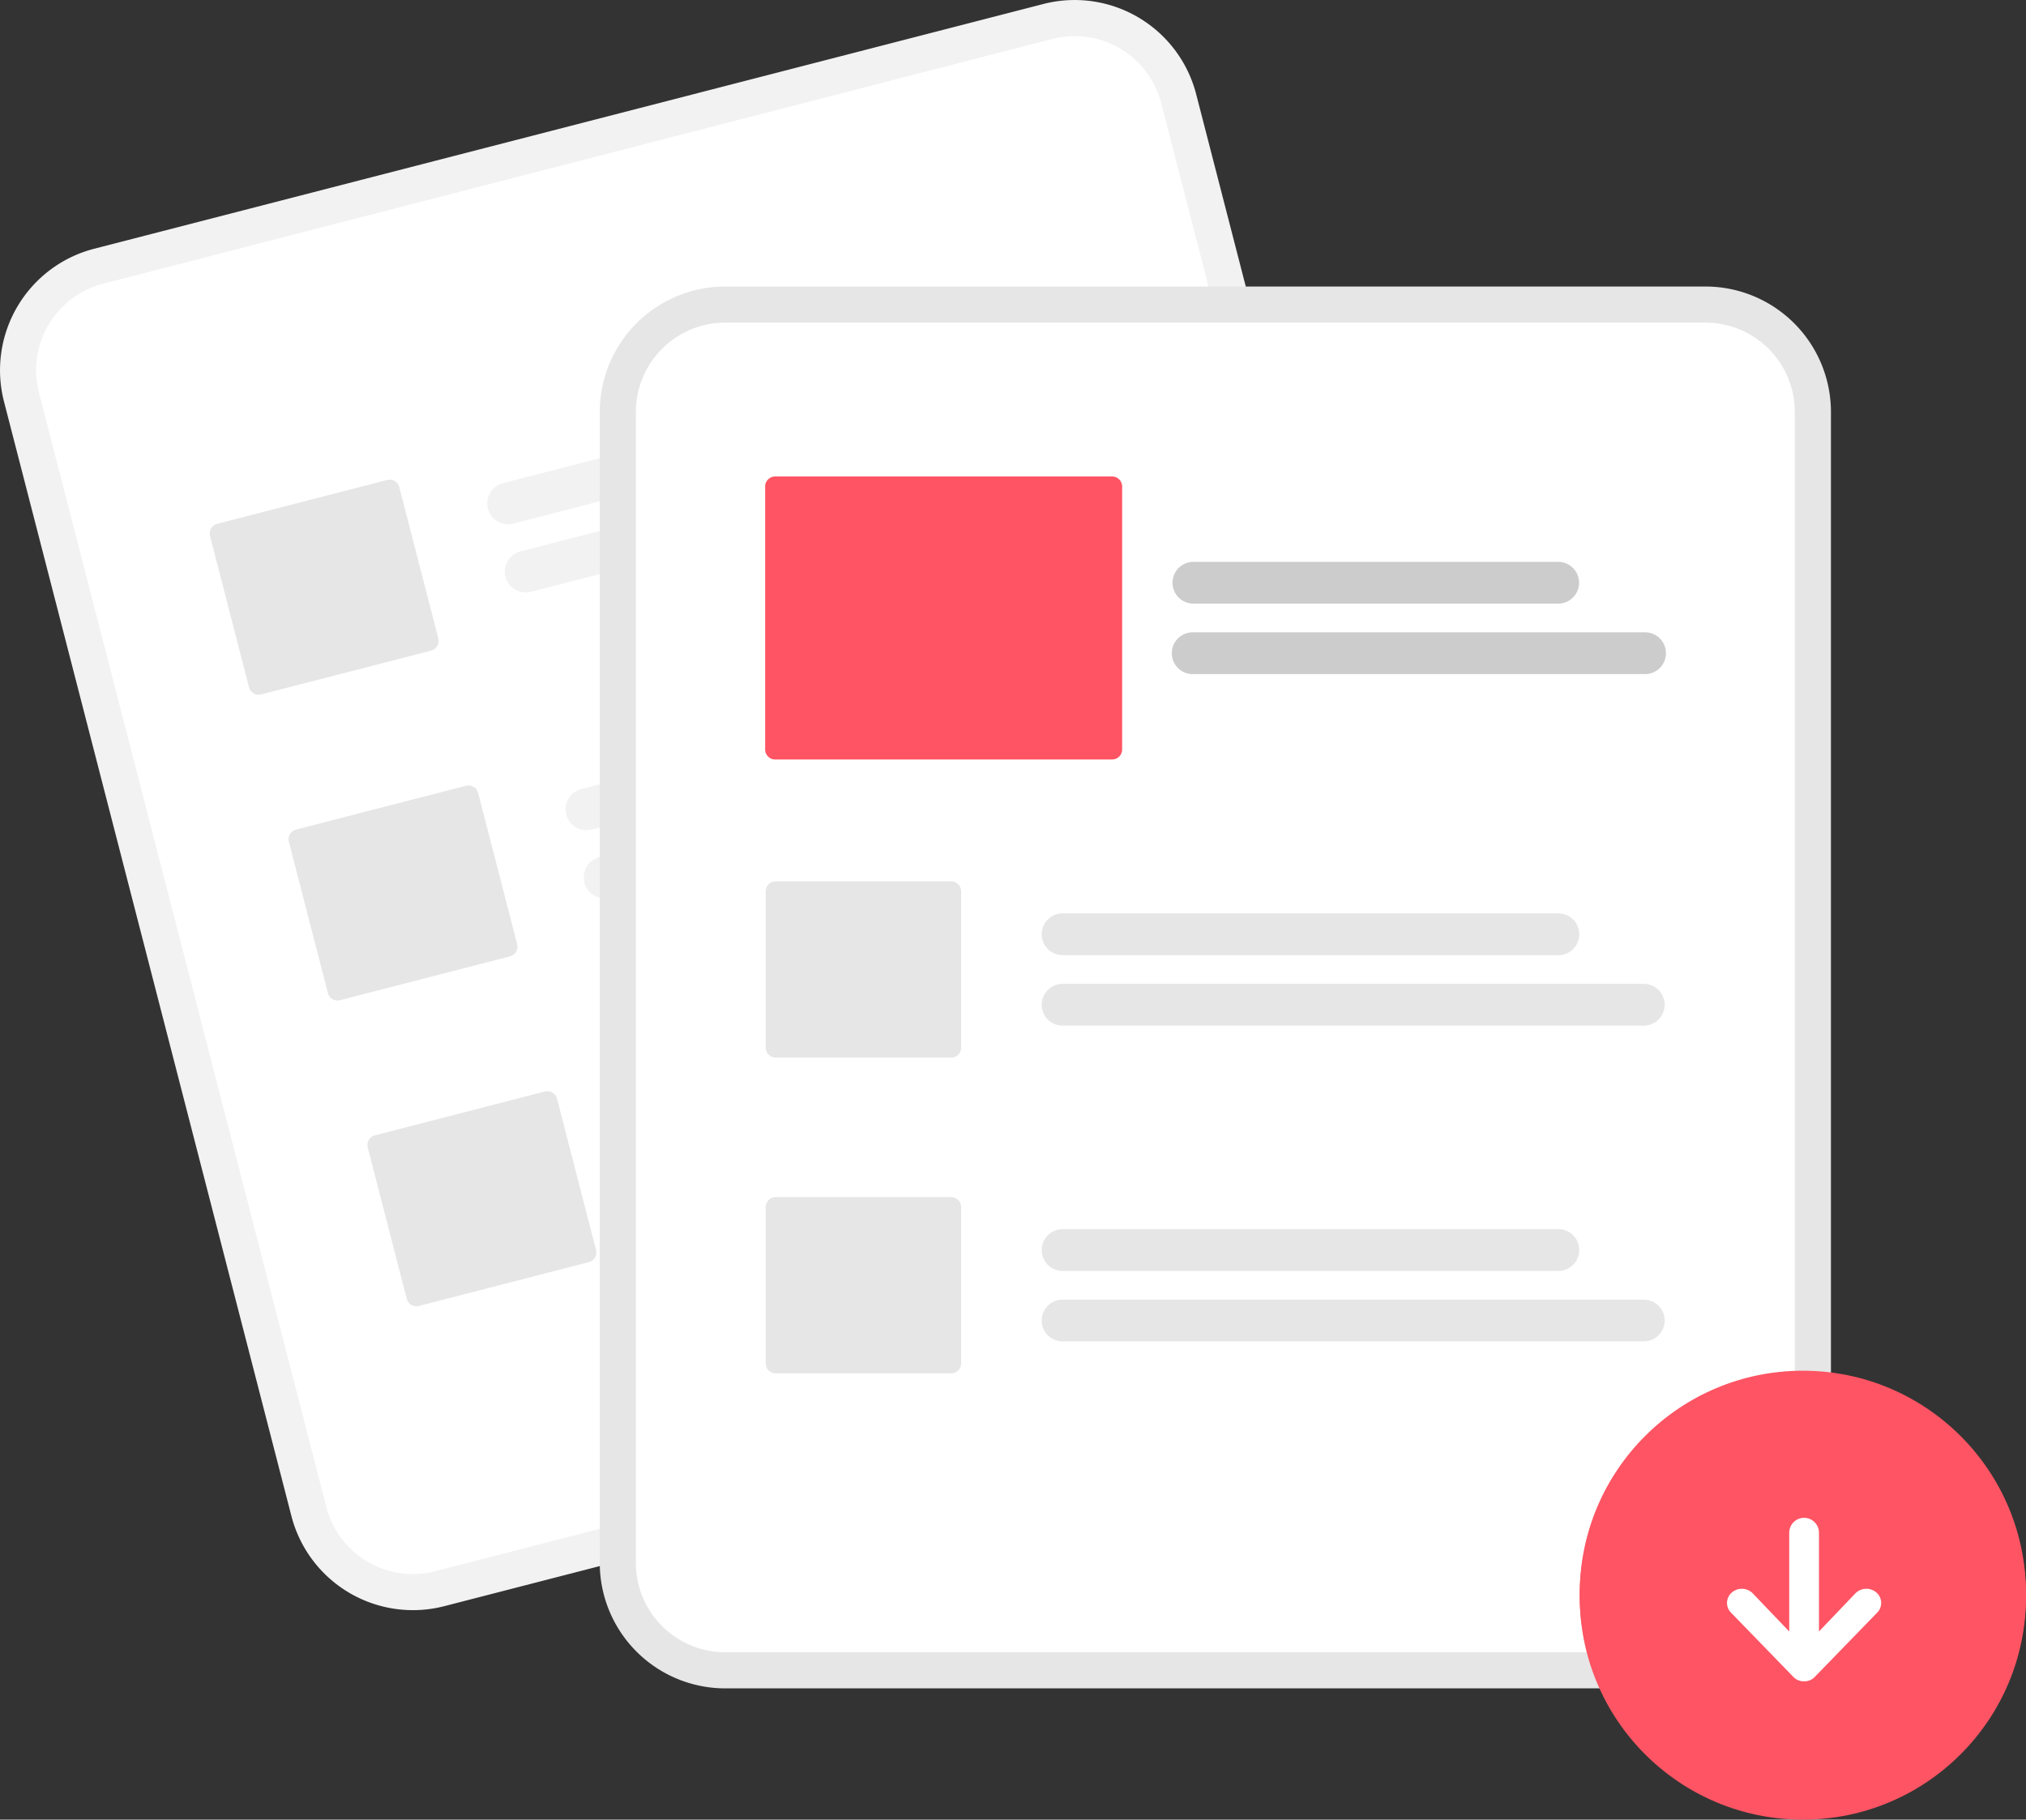 <svg id="undraw_Add_files_re_v09g" xmlns="http://www.w3.org/2000/svg" width="317.761" height="285.419" viewBox="0 0 317.761 285.419">
  <rect x="0" y="0" width="317.761" height="285.419" fill="#333333" stroke="none"/>
  <path id="Tracé_1046" data-name="Tracé 1046" d="M372.637,99.689l-10.4,2.681-128.1,33.036-10.4,2.681a19.687,19.687,0,0,0-14.131,23.952l45.087,174.838a19.687,19.687,0,0,0,23.952,14.131l.027-.007,148.845-38.384.027-.007a19.687,19.687,0,0,0,14.131-23.952L396.589,113.82a19.687,19.687,0,0,0-23.952-14.132Z" transform="translate(-208.984 -99.066)" fill="#f2f2f2"/>
  <path id="Tracé_1047" data-name="Tracé 1047" d="M382.244,113.363l-12.316,3.176L245.66,148.586l-12.315,3.176a14.019,14.019,0,0,0-10.063,17.057l45.087,174.838a14.019,14.019,0,0,0,17.057,10.063l.027-.007L434.3,315.329l.027-.007a14.019,14.019,0,0,0,10.063-17.057L399.3,123.427A14.02,14.02,0,0,0,382.244,113.363Z" transform="translate(-217.177 -107.259)" fill="#fff"/>
  <path id="Tracé_1048" data-name="Tracé 1048" d="M475.29,243.234l-75.3,19.418a3.275,3.275,0,0,1-1.635-6.342l75.3-19.418a3.275,3.275,0,1,1,1.635,6.342Z" transform="translate(-319.522 -180.512)" fill="#f2f2f2"/>
  <path id="Tracé_1049" data-name="Tracé 1049" d="M495.125,261.169,406.747,283.96a3.275,3.275,0,0,1-1.635-6.342l88.378-22.791a3.275,3.275,0,1,1,1.635,6.342Z" transform="translate(-323.517 -191.119)" fill="#f2f2f2"/>
  <path id="Tracé_1050" data-name="Tracé 1050" d="M505.558,360.607l-75.3,19.418a3.275,3.275,0,1,1-1.635-6.342l75.3-19.418a3.275,3.275,0,0,1,1.635,6.342Z" transform="translate(-337.422 -249.924)" fill="#f2f2f2"/>
  <path id="Tracé_1051" data-name="Tracé 1051" d="M525.393,378.543l-88.378,22.791a3.275,3.275,0,0,1-1.635-6.342L523.757,372.2a3.275,3.275,0,1,1,1.635,6.342Z" transform="translate(-341.417 -260.532)" fill="#f2f2f2"/>
  <path id="Tracé_1052" data-name="Tracé 1052" d="M535.827,477.98,460.53,497.4a3.275,3.275,0,0,1-1.635-6.342l75.3-19.418a3.275,3.275,0,0,1,1.635,6.342Z" transform="translate(-355.323 -319.336)" fill="#f2f2f2"/>
  <path id="Tracé_1053" data-name="Tracé 1053" d="M555.662,495.916l-88.378,22.791a3.275,3.275,0,0,1-1.635-6.342l88.378-22.791a3.275,3.275,0,1,1,1.635,6.342Z" transform="translate(-359.317 -329.944)" fill="#f2f2f2"/>
  <path id="Tracé_1054" data-name="Tracé 1054" d="M324.2,310.007l-26.647,6.872a1.572,1.572,0,0,1-1.913-1.128l-6.117-23.72a1.572,1.572,0,0,1,1.128-1.913l26.647-6.872a1.572,1.572,0,0,1,1.913,1.128l6.117,23.72a1.572,1.572,0,0,1-1.128,1.913Z" transform="translate(-256.584 -207.957)" fill="#e6e6e6"/>
  <path id="Tracé_1055" data-name="Tracé 1055" d="M354.469,427.38l-26.647,6.872a1.572,1.572,0,0,1-1.913-1.128l-6.117-23.72a1.572,1.572,0,0,1,1.128-1.912l26.647-6.872a1.572,1.572,0,0,1,1.913,1.128l6.117,23.72A1.572,1.572,0,0,1,354.469,427.38Z" transform="translate(-274.484 -277.37)" fill="#e6e6e6"/>
  <path id="Tracé_1056" data-name="Tracé 1056" d="M384.737,544.754l-26.647,6.872a1.572,1.572,0,0,1-1.913-1.128l-6.117-23.72a1.572,1.572,0,0,1,1.128-1.913l26.647-6.872a1.572,1.572,0,0,1,1.913,1.128l6.117,23.719A1.572,1.572,0,0,1,384.737,544.754Z" transform="translate(-292.384 -346.784)" fill="#e6e6e6"/>
  <path id="Tracé_1057" data-name="Tracé 1057" d="M612.628,209.052H458.858a19.687,19.687,0,0,0-19.665,19.665V409.275a19.687,19.687,0,0,0,19.665,19.665h153.77a19.687,19.687,0,0,0,19.665-19.665V228.717A19.687,19.687,0,0,0,612.628,209.052Z" transform="translate(-345.125 -164.11)" fill="#e6e6e6"/>
  <path id="Tracé_1058" data-name="Tracé 1058" d="M620.822,222.906H467.051a14.019,14.019,0,0,0-14,14V417.468a14.019,14.019,0,0,0,14,14H620.822a14.019,14.019,0,0,0,14-14V236.91a14.019,14.019,0,0,0-14-14Z" transform="translate(-353.318 -172.303)" fill="#fff"/>
  <path id="Tracé_1060" data-name="Tracé 1060" d="M689.72,456.237H611.96a3.275,3.275,0,0,1,0-6.549H689.72a3.275,3.275,0,1,1,0,6.549Z" transform="translate(-445.36 -306.417)" fill="#e6e6e6"/>
  <path id="Tracé_1061" data-name="Tracé 1061" d="M703.229,483.284H611.96a3.275,3.275,0,0,1,0-6.549h91.269a3.275,3.275,0,0,1,0,6.549Z" transform="translate(-445.36 -322.412)" fill="#e6e6e6"/>
  <path id="Tracé_1062" data-name="Tracé 1062" d="M689.72,577.45H611.96a3.275,3.275,0,0,1,0-6.549H689.72a3.275,3.275,0,1,1,0,6.549Z" transform="translate(-445.36 -378.101)" fill="#e6e6e6"/>
  <path id="Tracé_1063" data-name="Tracé 1063" d="M703.229,604.5H611.96a3.275,3.275,0,0,1,0-6.549h91.269a3.275,3.275,0,0,1,0,6.549Z" transform="translate(-445.36 -394.096)" fill="#e6e6e6"/>
  <path id="Tracé_1064" data-name="Tracé 1064" d="M531.97,465.045H504.451a1.572,1.572,0,0,1-1.57-1.57v-24.5a1.572,1.572,0,0,1,1.57-1.57H531.97a1.572,1.572,0,0,1,1.57,1.57v24.5a1.572,1.572,0,0,1-1.57,1.57Z" transform="translate(-382.789 -299.157)" fill="#e6e6e6"/>
  <path id="Tracé_1065" data-name="Tracé 1065" d="M531.97,586.258H504.451a1.572,1.572,0,0,1-1.57-1.57v-24.5a1.572,1.572,0,0,1,1.57-1.57H531.97a1.572,1.572,0,0,1,1.57,1.57v24.5a1.572,1.572,0,0,1-1.57,1.57Z" transform="translate(-382.789 -370.839)" fill="#e6e6e6"/>
  <path id="Tracé_1066" data-name="Tracé 1066" d="M719.5,321.3h-57.33a3.275,3.275,0,0,1,0-6.549H719.5a3.275,3.275,0,0,1,0,6.549Z" transform="translate(-475.053 -226.62)" fill="#ccc"/>
  <path id="Tracé_1067" data-name="Tracé 1067" d="M733.009,348.35H662.171a3.275,3.275,0,1,1,0-6.549h70.838a3.275,3.275,0,1,1,0,6.549Z" transform="translate(-475.053 -242.616)" fill="#ccc"/>
  <path id="Tracé_1068" data-name="Tracé 1068" d="M557.094,326.364H504.24a1.572,1.572,0,0,1-1.57-1.57V283.544a1.572,1.572,0,0,1,1.57-1.57h52.853a1.572,1.572,0,0,1,1.57,1.57v41.249a1.572,1.572,0,0,1-1.57,1.57Z" transform="translate(-382.664 -207.235)" fill="#ff5463"/>
  <g id="Groupe_98" data-name="Groupe 98" transform="translate(-0.006 -0.006)">
    <circle id="Ellipse_222" data-name="Ellipse 222" cx="35" cy="35" r="35" transform="translate(247.767 215.01)" fill="#ff5463"/>
    <path id="Tracé_1059" data-name="Tracé 1059" d="M888.716,676.784H876.23V664.3a4.682,4.682,0,1,0-9.364,0v12.486H854.38a4.682,4.682,0,0,0,0,9.365h12.486v12.486a4.682,4.682,0,0,0,9.365,0V686.148h12.486a4.682,4.682,0,0,0,0-9.365Z" transform="translate(-587.884 -430.559)" fill="#fff"/>
  </g>
  <g id="downloadButton" transform="translate(224.203 133.212)">
    <circle id="Ellipse_44" data-name="Ellipse 44" cx="35" cy="35" r="35" transform="translate(23.558 82.207)" fill="#ff5463"/>
    <path id="Tracé_1073" data-name="Tracé 1073" d="M350.3,365.966l-9.765,10.058a2.22,2.22,0,0,1-1.628.656h-.032a2.238,2.238,0,0,1-1.632-.656l-9.76-10.058c-.032-.037-.07-.07-.1-.1a2.158,2.158,0,0,1,.1-3.046,2.4,2.4,0,0,1,3.292,0l5.785,6.045V353.277a2.334,2.334,0,0,1,4.664,0v15.587l5.78-6.045a2.409,2.409,0,0,1,3.3,0l.1.1A2.162,2.162,0,0,1,350.3,365.966Z" transform="translate(-280.137 -246.171)" fill="#fff"/>
  </g>
</svg>

